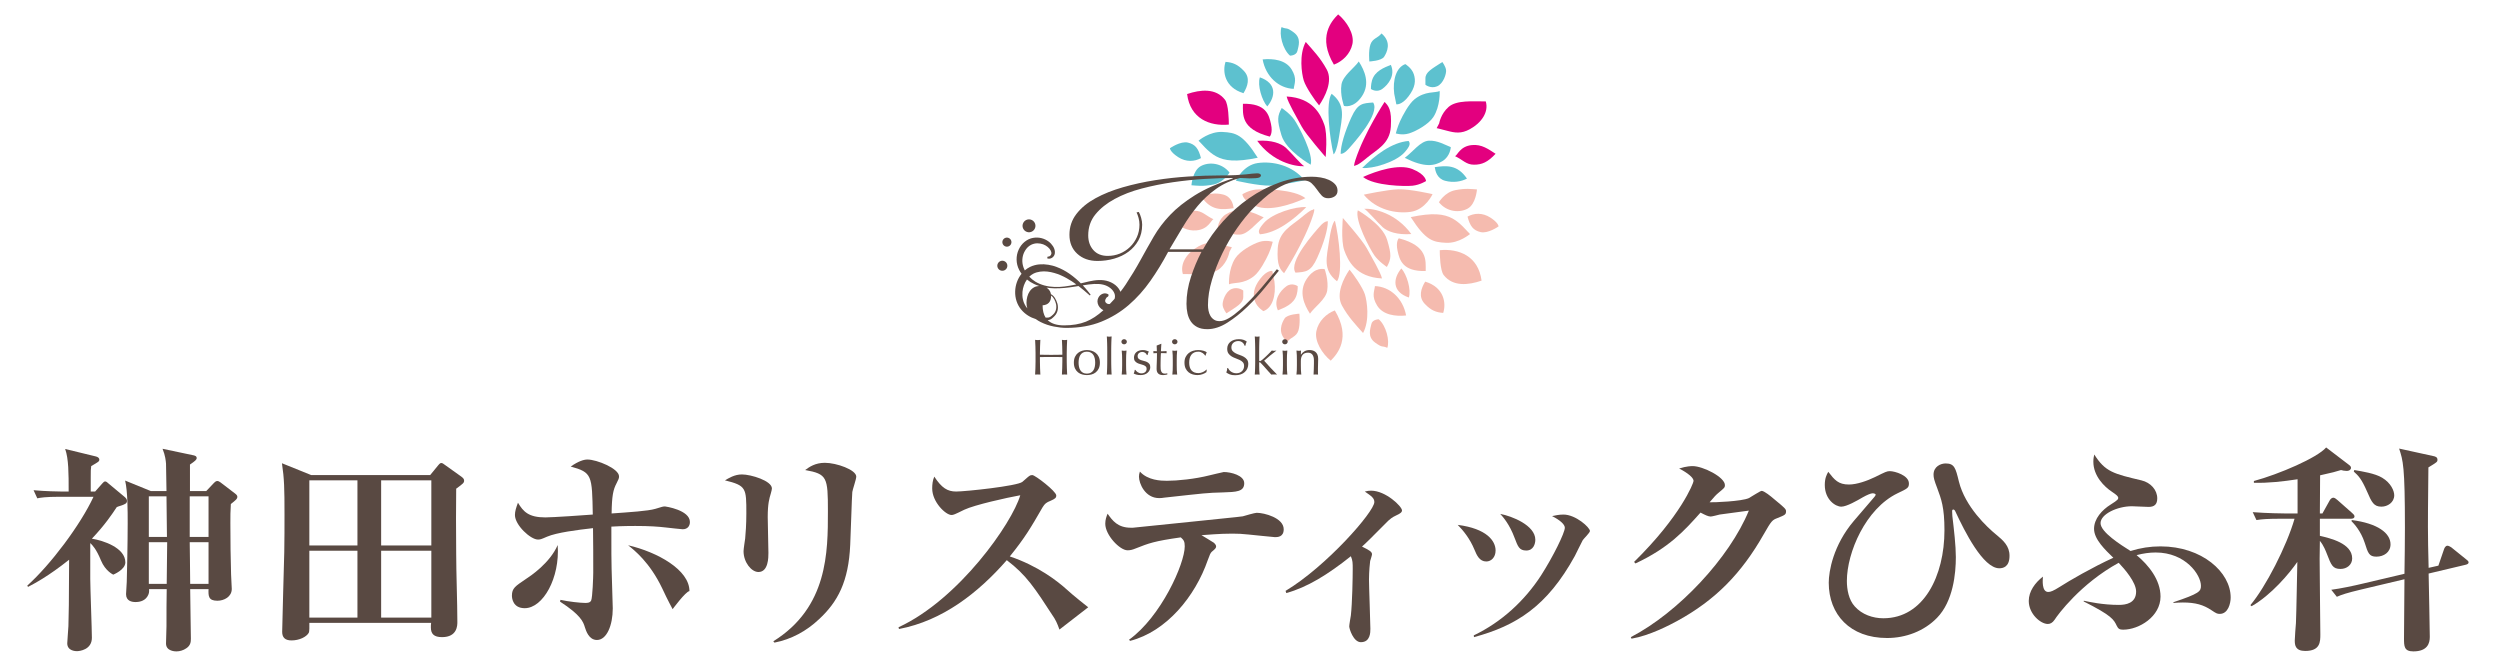 <?xml version="1.0" encoding="utf-8"?>
<!-- Generator: Adobe Illustrator 23.1.0, SVG Export Plug-In . SVG Version: 6.00 Build 0)  -->
<svg version="1.1" id="レイヤー_1" xmlns="http://www.w3.org/2000/svg" xmlns:xlink="http://www.w3.org/1999/xlink" x="0px"
	 y="0px" viewBox="0 0 300 80" style="enable-background:new 0 0 300 80;" xml:space="preserve">
<style type="text/css">
	.st0{fill:#594942;}
	.st1{fill:#5DC1CF;}
	.st2{fill:#E3007F;}
	.st3{fill:#F5BBAF;}
</style>
<g>
	<g>
		<path class="st0" d="M14.819,60.563c-0.139,0.078-0.669,0.21-0.808,0.29c-0.558,0.841-1.394,2.105-2.984,3.789
			c1.338,0.211,4.015,1.079,4.015,2.842c0,0.895-1.45,1.473-1.45,1.473s-0.948-0.421-1.478-1.71
			c-0.558-1.368-1.031-1.842-1.283-2.079v4.289c0,1.131,0.195,6.052,0.195,7.078c0,1.447-1.505,1.605-1.785,1.605
			c-0.112,0-1.171,0-1.171-0.947c0-0.342,0.139-1.763,0.139-2.053c0.056-1.736,0.056-2.341,0.084-7.973
			c-2.51,2-4.183,2.869-4.935,3.262l-0.083-0.158c2.788-2.499,6.385-7.289,7.946-10.657H7.068c-1.561,0-2.231,0.105-2.593,0.185
			l-0.446-0.974c1.338,0.131,3.123,0.158,3.346,0.158h0.864c0-2.184,0-3.921-0.418-5.105l3.681,0.895
			c0.223,0.052,0.418,0.184,0.418,0.369c0,0.237-0.112,0.289-0.976,0.789c-0.056,0.421-0.056,0.526-0.056,1.421v1.631h0.53
			l0.864-0.974c0.112-0.132,0.223-0.237,0.335-0.237c0.14,0,0.279,0.132,0.39,0.237l1.896,1.579
			c0.195,0.158,0.335,0.316,0.335,0.526C15.238,60.432,14.959,60.484,14.819,60.563z M27.701,60.484
			c-0.056,0.974-0.056,1.342-0.056,2.316c0,2.131,0.028,4.184,0.084,6.104c0,0.29,0.084,1.5,0.084,1.764
			c0,0.947-0.92,1.421-1.729,1.421c-1.087,0-1.087-0.579-1.059-1.394h-2.203c0,0.947,0.084,5.104,0.084,5.947
			c0,0.368-0.028,0.815-0.558,1.157c-0.335,0.237-0.781,0.369-1.171,0.369c-0.112,0-1.255,0-1.255-0.948
			c0-0.316,0.056-1.789,0.056-2.079c0-1.473,0-3.316,0.028-4.447h-2.119c0.028,0.342,0,0.579-0.223,0.921
			c-0.391,0.579-1.088,0.631-1.394,0.631c-0.418,0-1.143-0.105-1.143-0.947c0-0.237,0.084-1.263,0.084-1.474
			c0.028-0.789,0.112-4.736,0.112-7.052c0-1.473,0-3.816-0.307-5.104l3.095,1.263h1.868c-0.028-0.526-0.028-2.815-0.056-3.289
			c-0.028-0.342-0.084-0.974-0.418-1.79l3.737,0.789c0.223,0.053,0.362,0.132,0.362,0.316c0,0.211-0.195,0.368-0.808,0.789v3.184
			h1.951l0.948-1c0.112-0.105,0.223-0.211,0.39-0.211c0.112,0,0.251,0.08,0.363,0.158l1.756,1.342
			c0.168,0.132,0.279,0.237,0.279,0.395C28.482,59.879,28.259,60.036,27.701,60.484z M19.978,59.563h-2.119v4.868h2.175
			L19.978,59.563z M17.859,65.062v5h2.147c0-0.711,0.055-4.211,0.055-5H17.859z M25.025,59.563h-2.259v4.868h2.259V59.563z
			 M25.025,65.062h-2.259c0,0.421,0.056,3.763,0.056,5h2.203V65.062z"/>
		<path class="st0" d="M54.743,58.642c-0.028,2.263-0.028,4.684,0,7.763c0,2.289,0.14,5.947,0.14,8.236c0,0.394,0,1.815-1.84,1.815
			c-0.976,0-1.338-0.395-1.338-1.158c0-0.184,0-0.342,0.028-0.552H37.122c0,0.395,0.028,1.052-0.083,1.21
			c-0.279,0.474-1.115,0.895-2.063,0.895c-0.781,0-1.115-0.368-1.115-1.026c0-0.921,0.223-8.105,0.251-9.578
			c0.028-1.5,0.028-3.026,0.028-4.553c0-3.052-0.028-4.263-0.307-6.105l3.513,1.421h14.276l0.948-1.158
			c0.195-0.237,0.279-0.29,0.39-0.29c0.112,0,0.251,0.08,0.446,0.237l1.952,1.394c0.251,0.184,0.335,0.316,0.335,0.474
			C55.692,57.932,55.608,58.011,54.743,58.642z M42.893,57.643h-5.772v7.815h5.772V57.643z M42.893,66.089h-5.772v8.025h5.772
			V66.089z M51.76,57.643h-6.023v7.815h6.023V57.643z M51.76,66.089h-6.023v8.025h6.023V66.089z"/>
		<path class="st0" d="M62.965,72.983c-1.394,0-1.534-1.158-1.534-1.5c0-0.895,0.391-1.131,1.673-2
			c0.53-0.342,2.872-1.894,3.82-4.078C67.203,69.352,65.168,72.983,62.965,72.983z M81.925,63.51c-0.195,0-1.506-0.158-2.008-0.21
			c-0.92-0.106-1.952-0.185-3.681-0.185c-0.335,0-1.534,0-2.872,0.079c0,3.5,0,3.658,0.028,5.026c0.028,1.026,0.14,4.552,0.14,4.789
			c0,2.026-0.725,3.789-1.896,3.789c-0.976,0-1.311-1.106-1.45-1.526c-0.195-0.658-0.502-1.474-2.984-3.079l0.056-0.211
			c0.948,0.211,2.37,0.369,2.956,0.369c0.251,0,0.585,0,0.725-0.29c0.167-0.369,0.251-2.869,0.251-3.342
			c0-1.053,0-4.447-0.028-5.342c-1.868,0.211-4.35,0.526-5.521,1.027c-0.725,0.316-0.808,0.342-1.088,0.342
			c-0.892,0-2.76-1.736-2.76-2.947c0-0.447,0.14-0.869,0.363-1.474c0.641,1.079,1.282,1.764,3.29,1.764
			c0.837,0,4.768-0.263,5.688-0.342c-0.083-4.736-0.083-5.052-2.649-5.762c0.948-0.658,1.589-0.842,2.008-0.842
			c1.115,0,3.792,1.079,3.792,2.026c0,0.237-0.056,0.342-0.306,0.842c-0.391,0.737-0.558,1.474-0.586,3.605
			c2.203-0.158,4.35-0.29,5.242-0.553c0.837-0.263,0.948-0.29,1.171-0.29c0.028,0,2.984,0.421,2.984,1.868
			C82.79,63.116,82.511,63.51,81.925,63.51z M80.715,73.099c0,0-0.602-1.09-1.243-2.484c-1.506-3.157-3.374-4.605-4.099-5.184
			c3.514,0.816,7.361,2.947,7.361,5.5C82.274,70.984,80.715,73.099,80.715,73.099z"/>
		<path class="st0" d="M92.49,59.247c-0.168,0.553-0.363,1.184-0.363,2.79c0,0.684,0.083,3.684,0.083,4.315
			c0,0.526,0,2.289-1.199,2.289c-0.836,0-1.785-1.158-1.785-2.5c0-0.263,0.167-1.316,0.195-1.526c0.056-0.579,0.14-1.71,0.14-2.999
			c0-3.052,0-3.342-2.565-3.973c0.446-0.263,1.143-0.711,2.036-0.711c1.087,0,3.597,0.763,3.597,1.684
			C92.629,58.748,92.573,58.931,92.49,59.247z M102.277,59.037c-0.056,0.5-0.195,5.342-0.251,6.341
			c-0.195,4.395-1.478,6.842-3.764,8.947c-1.478,1.394-3.29,2.394-5.325,2.789l-0.14-0.158c6.552-4.079,6.552-10.71,6.552-15.63
			c0-4.053-0.083-4.447-2.732-4.921c0.502-0.369,1.199-0.868,2.37-0.868c1.394,0,3.764,0.842,3.764,1.658
			C102.751,57.511,102.305,58.774,102.277,59.037z"/>
		<path class="st0" d="M127.133,75.548c0,0-0.295-0.88-0.602-1.354c-2.426-3.737-3.346-5.158-5.716-6.974
			c-3.43,3.921-7.696,7.263-12.938,8.262l-0.056-0.21c7.25-3.342,13.635-12.499,14.611-15.841c-1.617,0.289-5.493,1.158-6.72,1.737
			c-1.171,0.579-1.311,0.631-1.534,0.631c-0.697,0-2.314-1.552-2.314-3.184c0-0.5,0.056-0.973,0.251-1.421
			c0.892,1.368,1.589,1.789,2.621,1.789c1.115,0,7.333-0.658,7.947-1.158c0.14-0.106,0.697-0.631,0.836-0.711
			c0.112-0.078,0.195-0.105,0.362-0.105c0.335,0,2.872,1.947,2.872,2.447c0,0.29-0.139,0.395-0.669,0.632
			c-0.53,0.21-0.697,0.342-0.976,0.789c-1.394,2.421-2.119,3.658-3.931,5.894c3.374,1.132,5.688,2.947,6.748,3.895
			c0.753,0.71,2.659,2.208,2.659,2.208L127.133,75.548z"/>
		<path class="st0" d="M152.989,64.457c-0.196,0-2.844-0.29-3.179-0.316c-0.697-0.078-1.282-0.105-1.924-0.105
			c-0.53,0-1.338,0-3.708,0.185c0.251,0.158,1.282,0.763,1.505,0.921c0.084,0.078,0.251,0.263,0.251,0.421
			c0,0.185-0.083,0.289-0.53,0.658c-0.14,0.131-0.251,0.368-0.474,0.999c-1.506,4.342-4.935,8.552-9.313,9.684l-0.139-0.131
			c3.848-2.763,6.692-9.131,6.692-11.21c0-0.632-0.14-0.763-0.474-1.079c-3.179,0.447-3.848,0.71-5.382,1.316
			c-0.39,0.158-0.641,0.237-1.004,0.237c-0.948,0-2.677-1.842-2.677-3.184c0-0.5,0.14-0.869,0.279-1.211
			c0.586,0.841,1.227,1.684,2.788,1.684h0.251c0.111,0,6.441-0.658,6.692-0.685c2.147-0.236,6.301-0.631,6.496-0.684
			c0.279-0.079,1.422-0.421,1.673-0.421c0.892,0,3.234,0.605,3.234,1.974C154.048,64.457,153.295,64.457,152.989,64.457z
			 M146.743,59.089c-1.952,0.053-2.036,0.08-7.055,0.631c-0.14,0.027-0.363,0.053-0.586,0.053c-1.701,0-2.426-1.763-2.426-2.578
			c0-0.211,0.028-0.342,0.112-0.605c0.948,1.053,2.51,1.105,3.234,1.105c1.255,0,3.374-0.21,5.13-0.657
			c0.112-0.027,1.645-0.395,1.701-0.395c0.836,0,2.454,0.395,2.454,1.342C149.308,59.011,148.36,59.037,146.743,59.089z"/>
		<path class="st0" d="M167.485,61.879c-0.419,0.184-0.753,0.474-0.892,0.605c-2.203,2.211-2.454,2.474-3.151,3.105
			c0.837,0.421,1.199,0.605,1.199,0.921c0,0.132-0.195,0.71-0.223,0.816c-0.028,0.106-0.139,1.342-0.139,2.21
			c0,0.921,0.167,5.078,0.167,5.92c0,0.421,0,1.605-1.143,1.605c-0.892,0-1.394-1.605-1.394-1.895c0-0.21,0.167-1.131,0.195-1.316
			c0.168-1.447,0.223-4.632,0.223-5.552c0-0.736,0-1.026-0.223-1.552c-2.732,2.184-5.242,3.737-7.752,4.421l-0.083-0.263
			c4.88-2.921,10.652-9.499,10.652-10.656c0-0.474-0.335-0.711-1.143-1.263c0.307-0.079,0.502-0.105,0.753-0.105
			c1.757,0,3.709,1.894,3.709,2.368C168.238,61.458,168.071,61.616,167.485,61.879z"/>
		<path class="st0" d="M178.356,67.378c-0.808,0-1.143-0.736-1.422-1.421c-0.558-1.342-1.338-2.289-2.008-2.973
			c3.485,0.447,4.545,1.921,4.545,3.079C179.471,66.878,178.942,67.378,178.356,67.378z M189.927,64.826
			c-0.167,0.29-0.808,1.631-0.948,1.895c-3.346,6.079-7.055,8.368-12.101,9.736l-0.028-0.211c3.346-1.604,6.106-4.157,8.086-7.21
			c1.45-2.263,2.844-5.104,2.844-5.71c0-0.395-0.586-0.921-1.533-1.394c0.362-0.08,0.836-0.185,1.366-0.185
			c1.478,0,3.179,1.553,3.179,1.974C190.792,63.931,190.039,64.642,189.927,64.826z M183.152,66.063c-0.836,0-1.004-0.474-1.394-1.5
			c-0.614-1.658-1.394-2.526-1.729-2.895c1.394,0.263,4.211,1.368,4.211,3.105C184.24,65.247,184.017,66.063,183.152,66.063z"/>
		<path class="st0" d="M213.29,62.168c-0.613,0.237-0.697,0.29-1.645,1.948c-2.677,4.71-5.8,7.894-10.372,10.394
			c-0.92,0.5-3.318,1.763-5.492,2.131l-0.084-0.185c5.688-2.947,11.85-9.525,14.164-15.183c-0.669,0.079-3.401,0.447-3.513,0.474
			c-0.083,0.027-0.92,0.237-1.06,0.237c-0.307,0-0.669-0.184-1.227-0.474c-1.924,2.158-3.764,4.21-7.807,6.105l-0.167-0.184
			c5.604-5.5,7.138-9.473,7.138-9.71c0-0.579-1.366-1.316-1.729-1.499c0.892-0.29,1.506-0.29,1.618-0.29
			c1.227,0,3.876,1.316,3.876,2.289c0,0.29-0.083,0.342-0.809,0.948c-0.279,0.236-0.474,0.447-1.031,1.105
			c0.502,0.026,3.848-0.106,4.712-0.5c0.251-0.131,1.366-0.868,1.534-0.868c0.307,0,1.115,0.657,1.477,0.973
			c1.31,1.079,1.45,1.211,1.45,1.474C214.322,61.747,214.21,61.8,213.29,62.168z"/>
		<path class="st0" d="M239.915,68.194c-1.951,0-4.182-4.473-5.269-6.815c-0.056-0.132-0.14-0.237-0.251-0.237
			s-0.14,0.105-0.14,0.211c0,0.184,0,0.237,0.028,0.579c0.195,1.631,0.418,3.552,0.418,4.92c0,1.947-0.307,5.289-2.259,7.289
			c-1.561,1.605-3.764,2.42-5.995,2.42c-4.461,0-6.998-2.841-6.998-6.631c0-1.368,0.53-4.5,3.011-7.42
			c0.363-0.421,2.063-2.42,2.481-2.895c0.056-0.079,0.14-0.184,0.14-0.263c0-0.08-0.195-0.158-0.363-0.158
			c-0.223,0-0.697,0.21-1.171,0.474c-0.669,0.395-1.952,1.131-2.593,1.131c-0.697,0-1.98-0.841-1.98-2.605
			c0-0.815,0.223-1.237,0.418-1.578c0.753,0.973,1.199,1.526,2.482,1.526c0.948,0,2.203-0.447,3.123-0.895
			c1.282-0.631,1.422-0.71,1.785-0.71c0.586,0,2.287,0.5,2.287,1.473c0,0.526-0.14,0.605-1.366,1.184
			c-3.82,1.842-6.079,7.104-6.079,10.525c0,1.026,0.223,2.263,0.948,3.052c0.864,0.974,2.174,1.421,3.429,1.421
			c4.852,0,7.333-5.105,7.333-10.552c0-2.789-0.39-3.763-0.864-5.052c-0.363-0.947-0.446-1.263-0.446-1.632
			c0-0.973,0.864-1.342,1.45-1.342c1.059,0,1.199,0.552,1.589,2.158c0.753,3.052,3.429,5.526,4.461,6.368
			c0.864,0.711,1.617,1.368,1.617,2.553C241.142,68.063,240.333,68.194,239.915,68.194z"/>
		<path class="st0" d="M266.372,73.667c-0.307,0-0.418-0.053-1.004-0.447c-0.948-0.632-1.896-0.921-3.429-0.921
			c-0.418,0-0.697,0.026-1.115,0.053l-0.028-0.08c3.151-1.052,3.318-1.315,3.318-1.973c0-1.316-1.84-4-5.437-4
			c-0.725,0-1.478,0.106-2.286,0.316c1.422,1.184,2.872,2.947,2.872,4.974c0,2.394-2.565,3.973-4.489,3.973
			c-0.418,0-0.586-0.106-0.753-0.447c-0.363-0.763-0.586-1.237-3.988-2.947l0.028-0.079c0.614,0.132,2.259,0.5,4.21,0.5
			c0.809,0,2.064-0.184,2.064-1.605c0-1.105-1.366-2.685-2.091-3.448c-4.573,2.501-7.334,6.263-7.696,6.842
			c-0.251,0.368-0.53,0.5-0.809,0.5c-0.864,0-2.286-1.21-2.286-2.763c0-1.157,0.753-2.184,1.7-2.921
			c-0.028,0.395-0.167,1.842,0.641,1.842c0.279,0,0.614-0.132,1.366-0.605c1.143-0.736,3.904-2.342,6.441-3.499
			c-0.976-0.948-2.314-2.21-2.314-3.473c0-1.211,0.948-2.263,2.008-2.921c0.892-0.552,0.892-0.658,0.892-0.789
			c0-0.185-0.167-0.342-0.753-0.736c-0.92-0.605-2.231-1.895-2.231-3.605c0-0.395,0.056-0.631,0.112-0.868
			c1.31,2.079,2.314,2.315,5.66,3.105c1.115,0.263,1.896,1.157,1.896,2.158c0,0.71-0.335,1.026-1.032,1.026
			c-0.334,0-1.728-0.079-2.008-0.079c-1.756,0-3.764,0.947-3.764,2.026c0,1.079,2.426,2.605,3.597,3.342
			c1.199-0.368,2.342-0.552,3.597-0.552c4.991,0,8.42,3.105,8.42,6.131C267.683,72.404,267.376,73.667,266.372,73.667z"/>
		<path class="st0" d="M282.122,62.247h-3.737v2.052c1.227,0.29,3.876,0.895,3.876,2.711c0,0.763-0.642,1.263-1.394,1.263
			c-0.948,0-1.115-0.447-1.645-1.816c-0.112-0.289-0.391-1.026-0.837-1.552c0,0.342-0.028,1.816-0.028,2.131
			c0,1.342,0.084,8.552,0.084,9.078c0,0.895,0,2-1.813,2c-1.199,0-1.255-0.71-1.255-1.263c0-0.316,0.112-1.789,0.14-2.079
			c0.056-1.158,0.14-6.289,0.167-7.341c-0.948,1.368-3.123,3.973-5.492,5.314l-0.14-0.131c1.84-2.184,4.35-7.079,5.298-10.367
			h-1.561c-1.701,0-2.315,0.052-3.012,0.158l-0.446-0.948c1.674,0.132,3.653,0.158,3.96,0.158h1.422v-4.105
			c-1.728,0.263-3.541,0.473-5.242,0.421v-0.211c3.011-0.815,7.612-2.789,8.672-4.026l2.76,2.105
			c0.139,0.104,0.223,0.21,0.223,0.342c0,0.158-0.14,0.368-0.53,0.368c-0.251,0-0.474-0.052-0.669-0.105
			c-0.586,0.185-1.06,0.316-2.51,0.632l-0.028,4.579h0.307l0.864-1.553c0.083-0.158,0.251-0.342,0.446-0.342
			c0.139,0,0.362,0.158,0.502,0.29l1.757,1.552c0.111,0.106,0.279,0.237,0.279,0.395C282.54,62.195,282.317,62.247,282.122,62.247z
			 M295.869,67.773l-4.434,1.053c0.028,1.263,0.14,6.92,0.14,7.604c0,0.736-0.251,1.737-1.98,1.737
			c-1.115,0-1.115-0.631-1.115-1.606c0-0.999,0.055-5.604,0.055-7.052l-5.214,1.237c-1.756,0.421-2.287,0.605-2.9,0.869
			l-0.669-0.842c1.171-0.158,2.677-0.474,3.876-0.763l4.907-1.158c0.028-1.842,0.056-3.658,0.056-5.5
			c0-7.447-0.223-8.079-0.697-9.525l4.071,0.894c0.279,0.053,0.53,0.132,0.53,0.447c0,0.263-0.056,0.29-1.087,0.921
			c-0.056,4.289-0.056,6.868-0.056,7.105c0,1.552,0.028,2.657,0.083,4.947l1.171-0.263l0.669-1.947
			c0.055-0.184,0.195-0.447,0.418-0.447c0.112,0,0.335,0.105,0.446,0.184l1.729,1.394c0.223,0.185,0.362,0.264,0.362,0.421
			C296.231,67.615,296.119,67.72,295.869,67.773z M285.162,66.799c-0.865,0-1.004-0.421-1.394-1.657
			c-0.474-1.448-1.282-2.289-1.589-2.605l0.028-0.132c3.095,0.395,4.656,1.552,4.656,2.921
			C286.862,66.273,286.054,66.799,285.162,66.799z M285.775,60.799c-0.92,0-1.171-0.526-1.728-1.815
			c-0.669-1.526-1.032-1.895-1.59-2.394l0.055-0.185c0.92,0.158,2.482,0.395,3.346,0.922c1.06,0.631,1.45,1.578,1.45,2.105
			C287.308,60.3,286.5,60.799,285.775,60.799z"/>
	</g>
</g>
<g>
	<g>
		<g>
			<g>
				<g>
					<path class="st1" d="M156.557,21.638c0,0-2.75,0.592-4.147,0.635c-1.396,0.042-4.105-0.593-4.105-0.593
						s0.846-1.862,2.624-2.116C152.707,19.31,155.076,19.818,156.557,21.638z"/>
					<path class="st1" d="M147.544,20.707c0,0-0.677,1.185-1.947,1.439c-1.27,0.254-1.989,0.127-2.624,0.085
						c0,0,0.127-1.735,1.1-2.285C145.047,19.395,146.613,19.522,147.544,20.707z"/>
					<path class="st1" d="M150.929,18.929c-2.624,0.55-3.978,0.381-4.993-0.169s-1.773-1.581-2.111-1.877
						c0,0,1.315-1.132,2.88-1.048C148.271,15.92,149.127,16.098,150.929,18.929z"/>
					<path class="st1" d="M144.116,18.972c-0.762,0.423-1.777,0.508-2.751-0.127c-0.973-0.635-0.973-1.058-0.973-1.058
						s1.269-0.889,2.158-0.677C143.439,17.321,143.82,17.829,144.116,18.972z"/>
					<path class="st2" d="M147.46,14.952c-2.285,0.212-4.629-0.704-5.009-3.666c1.608-0.55,3.461-0.728,4.55,0.688
						C147.423,12.523,147.46,14.401,147.46,14.952z"/>
					<path class="st2" d="M156.515,19.945c-1.143,0.063-3.808-0.508-5.649-3.047c1.714-0.127,2.856,0.317,3.428,0.825
						C154.865,18.231,156.198,19.818,156.515,19.945z"/>
					<path class="st2" d="M149.152,12.455c0,1.269-0.286,3.02,3.216,3.937c0,0,0.402-0.383,0.148-1.525
						C152.281,13.808,151.945,12.392,149.152,12.455z"/>
					<path class="st1" d="M147.065,7.423c-0.381,1.143-0.135,3.064,2.15,3.762c0.508-0.825,0.837-1.824,0.076-2.649
						S147.89,7.487,147.065,7.423z"/>
					<path class="st1" d="M151.183,9.281c-0.317,0.952,0.254,2.793,0.889,3.491C153.087,11.566,153.214,9.98,151.183,9.281z"/>
					<path class="st1" d="M155.249,10.664c-1.777-0.063-3.351-1.441-3.732-3.535c1.269-0.127,2.777,0.058,3.475,1.2
						C155.69,9.472,155.312,10.029,155.249,10.664z"/>
					<path class="st1" d="M153.786,3.251c-0.317,0.825,0.127,2.666,1.016,3.428c0,0,0.762,0,0.889-0.571
						c0.127-0.571,0.508-1.523-0.444-2.222S154.484,3.569,153.786,3.251z"/>
					<path class="st2" d="M160.577,1.728c-0.825,0.825-2.476,2.729-0.508,6.03c1.016-0.381,1.968-1.269,2.222-2.476
						C162.545,4.076,161.593,2.553,160.577,1.728z"/>
					<path class="st2" d="M156.689,5.034c-0.825,1.523-0.491,3.803-0.237,4.628c0.254,0.825,1.396,2.476,1.841,2.983
						c0.698-1.016,1.679-2.909,0.917-4.306C158.448,6.943,157.578,6.049,156.689,5.034z"/>
					<path class="st1" d="M165.782,4.013c-0.444,0.571-1.079,0.571-1.333,1.333c-0.254,0.762-0.127,2.031-0.127,2.031
						s1.46-0.063,1.777-0.571S167.052,5.092,165.782,4.013z"/>
					<path class="st1" d="M163.053,7.377c-0.508,0.762-1.908,1.697-2.076,2.763c-0.196,1.244,0.299,2.569,0.299,2.569
						s1.141,0.362,2.156-1.161C164.447,10.024,163.751,8.456,163.053,7.377z"/>
					<path class="st1" d="M166.901,7.783c-0.762,0.317-1.931,0.72-2.262,1.879c-0.144,0.503-0.127,1.016-0.127,1.016
						s0.676,0.494,1.374-0.014C166.585,10.156,167.473,9.053,166.901,7.783z"/>
					<path class="st1" d="M168.639,7.694c-1.083,0.384-1.541,1.889-1.333,3.555l0.254,1.269c0,0,0.635,0.127,1.46-0.952
						s0.889-1.904,0.635-2.666C169.4,8.139,168.639,7.694,168.639,7.694z"/>
					<path class="st1" d="M173.082,7.441c-1.269,0.825-2.031,1.206-2.031,1.968c0,0.762,0,0.762,0,0.762s0.635,0.508,1.396,0.19
						c0.762-0.317,1.143-1.523,1.079-1.968C173.463,7.948,173.082,7.441,173.082,7.441z"/>
					<path class="st1" d="M172.761,10.926c-0.571,0.254-1.735-0.033-3.011,0.982c-0.69,0.549-1.428,1.944-1.745,2.642
						c-0.317,0.698-0.508,1.46-0.508,1.46s0.762,0.254,1.587,0c0.825-0.254,2.347-1.087,2.92-1.968
						C172.859,12.726,172.761,10.926,172.761,10.926z"/>
					<path class="st2" d="M178.293,12.17c-1.587,0-3.5-0.171-4.452,0.655s-1.14,1.979-1.14,1.979l-0.301,0.574
						c0,0,0.301,0.061,1.253,0.315c0.952,0.254,1.693,0.375,2.729-0.19C177.779,14.74,178.673,13.439,178.293,12.17z"/>
					<path class="st1" d="M168.571,18.945c1.016-0.762,1.865-1.999,2.88-2.062c1.016-0.063,2.012,0.523,2.646,0.777
						c0,0-0.058,1.107-1.01,1.678C172.136,19.909,170.983,20.151,168.571,18.945z"/>
					<path class="st2" d="M179.471,18.454c-0.889-0.571-1.652-1.149-2.815-1.048c-1.46,0.127-1.768,1.244-2.051,1.332
						c0.952,0.444,1.327,1.025,2.28,1.025S178.519,19.47,179.471,18.454z"/>
					<path class="st1" d="M172.171,20.058c1.375-0.196,2.717-0.327,3.863,1.375c-0.687,0.36-1.637,0.524-2.619,0.262
						C172.433,21.433,172.237,20.517,172.171,20.058z"/>
					<path class="st1" d="M157.278,19.764c0,0-2.946-1.669-3.503-3.535c-0.557-1.866-0.491-2.292,0.033-3.273
						c0,0,0.982,0.655,1.506,1.408C155.838,15.116,157.671,18.552,157.278,19.764z"/>
					<path class="st2" d="M154.398,11.58c0.164,0.753,1.277,2.619,1.8,3.601c0.524,0.982,2.88,3.666,2.88,3.666
						s0.262-2.717-0.164-3.895C158.489,13.773,157.573,11.744,154.398,11.58z"/>
					<path class="st1" d="M159.798,11.253c-0.753,1.015-0.229,5.401,0.229,7.267c0,0,0.36-0.131,0.688-2.291
						S161.533,12.628,159.798,11.253z"/>
					<path class="st1" d="M164.774,12.301c-1.244,0.098-1.833,0.066-2.619,1.8c-0.786,1.735-1.276,3.372-1.276,4.353
						c0,0,0.327,0.098,0.916-0.557C162.384,17.243,165.69,13.61,164.774,12.301z"/>
					<path class="st2" d="M166.149,12.235c0,0-2.455,3.731-3.503,6.972c-0.342,1.057,0.033,0.622,0.033,0.622
						s0.131,0.131,1.342-0.884c1.211-1.015,2.749-1.669,2.88-3.732C167.032,13.152,166.607,12.693,166.149,12.235z"/>
					<path class="st1" d="M169.029,16.916c-2.029,0.164-4.026,1.735-5.564,3.24c1.244,0.131,4.059-0.72,5.074-1.866
						C169.23,17.509,169.258,17.21,169.029,16.916z"/>
					<path class="st2" d="M163.563,21.237c1.669-0.753,4.288-1.604,5.925-0.949s1.636,1.44,1.636,1.44s-0.72,0.458-1.604,0.556
						C168.636,22.382,164.905,22.317,163.563,21.237z"/>
				</g>
			</g>
			<g>
				<path class="st3" d="M163.654,23.361c0,0,2.749-0.6,4.145-0.646c1.396-0.046,4.107,0.582,4.107,0.582s-0.842,1.864-2.618,2.123
					C167.511,25.679,165.14,25.177,163.654,23.361z"/>
				<path class="st3" d="M172.67,24.268c0,0,0.674-1.187,1.943-1.444c1.268-0.257,1.988-0.132,2.623-0.092
					c0,0-0.122,1.735-1.094,2.288C175.17,25.573,173.604,25.45,172.67,24.268z"/>
				<path class="st3" d="M169.289,26.054c2.622-0.557,3.977-0.391,4.994,0.156c1.017,0.547,1.777,1.576,2.116,1.871
					c0,0-1.312,1.136-2.878,1.055C171.955,29.057,171.099,28.882,169.289,26.054z"/>
				<path class="st3" d="M176.102,25.994c0.761-0.425,1.776-0.512,2.751,0.12c0.975,0.632,0.976,1.055,0.976,1.055
					s-1.267,0.892-2.156,0.683C176.784,27.643,176.401,27.136,176.102,25.994z"/>
				<path class="st3" d="M172.77,30.023c2.284-0.218,4.63,0.691,5.019,3.653c-1.606,0.554-3.459,0.737-4.551-0.675
					C172.813,32.451,172.771,30.573,172.77,30.023z"/>
				<path class="st3" d="M163.701,25.054c1.142-0.066,3.81,0.498,5.657,3.032c-1.714,0.131-2.857-0.31-3.43-0.816
					C165.356,26.763,164.018,25.18,163.701,25.054z"/>
				<path class="st3" d="M171.084,32.524c-0.003-1.269,0.278-3.021-3.227-3.929c0,0-0.401,0.384-0.144,1.525
					C167.951,31.179,168.291,32.595,171.084,32.524z"/>
				<path class="st3" d="M173.184,37.55c0.378-1.144,0.127-3.064-2.16-3.756c-0.506,0.827-0.832,1.826-0.068,2.65
					C171.719,37.266,172.359,37.489,173.184,37.55z"/>
				<path class="st3" d="M169.061,35.703c0.315-0.953-0.261-2.792-0.898-3.489C167.151,33.423,167.028,35.011,169.061,35.703z"/>
				<path class="st3" d="M164.992,34.332c1.777,0.059,3.354,1.432,3.741,3.525c-1.269,0.13-2.777-0.051-3.478-1.191
					C164.554,35.525,164.93,34.967,164.992,34.332z"/>
				<path class="st3" d="M166.475,41.74c0.315-0.826-0.134-2.665-1.025-3.425c0,0-0.762,0.002-0.887,0.574
					c-0.125,0.572-0.504,1.525,0.45,2.22C165.967,41.805,165.776,41.425,166.475,41.74z"/>
				<path class="st3" d="M159.687,43.282c0.823-0.828,2.468-2.736,0.492-6.032c-1.015,0.384-1.964,1.275-2.215,2.481
					C157.713,40.938,158.669,42.459,159.687,43.282z"/>
				<path class="st3" d="M163.567,39.965c0.821-1.525,0.481-3.805,0.225-4.629c-0.256-0.825-1.403-2.472-1.849-2.978
					c-0.696,1.017-1.671,2.913-0.906,4.308C161.803,38.061,162.675,38.952,163.567,39.965z"/>
				<path class="st3" d="M154.476,41.011c0.443-0.573,1.078-0.574,1.329-1.337c0.252-0.762,0.121-2.031,0.121-2.031
					s-1.46,0.067-1.776,0.576C153.835,38.727,153.204,39.935,154.476,41.011z"/>
				<path class="st3" d="M157.196,37.639c0.506-0.763,1.903-1.702,2.069-2.769c0.193-1.244-0.305-2.568-0.305-2.568
					s-1.142-0.359-2.153,1.167C155.795,34.996,156.495,36.562,157.196,37.639z"/>
				<path class="st3" d="M153.347,37.243c0.761-0.319,1.929-0.725,2.257-1.884c0.142-0.504,0.124-1.016,0.124-1.016
					s-0.677-0.492-1.374,0.018C153.657,34.87,152.772,35.975,153.347,37.243z"/>
				<path class="st3" d="M151.61,37.337c1.082-0.386,1.536-1.893,1.323-3.558l-0.257-1.269c0,0-0.635-0.125-1.457,0.956
					c-0.822,1.082-0.883,1.907-0.628,2.668C150.847,36.894,151.61,37.337,151.61,37.337z"/>
				<path class="st3" d="M147.167,37.602c1.268-0.829,2.028-1.211,2.026-1.973c-0.002-0.762-0.002-0.762-0.002-0.762
					s-0.636-0.506-1.397-0.186c-0.761,0.319-1.139,1.526-1.074,1.97C146.785,37.096,147.167,37.602,147.167,37.602z"/>
				<path class="st3" d="M147.479,34.116c0.571-0.256,1.735,0.028,3.009-0.99c0.689-0.551,1.423-1.948,1.738-2.647
					c0.316-0.699,0.504-1.461,0.504-1.461s-0.762-0.252-1.587,0.004c-0.824,0.256-2.344,1.093-2.914,1.975
					C147.376,32.316,147.479,34.116,147.479,34.116z"/>
				<path class="st3" d="M141.944,32.887c1.587-0.004,3.5,0.161,4.45-0.666c0.95-0.828,1.134-1.983,1.134-1.983l0.299-0.574
					c0,0-0.301-0.06-1.253-0.312c-0.953-0.251-1.694-0.37-2.729,0.198C142.451,30.315,141.56,31.619,141.944,32.887z"/>
				<path class="st3" d="M151.648,26.086c-1.014,0.764-1.86,2.004-2.875,2.07c-1.015,0.066-2.013-0.518-2.648-0.77
					c0,0,0.055-1.107,1.005-1.681C148.08,25.131,149.233,24.886,151.648,26.086z"/>
				<path class="st3" d="M140.749,26.606c0.89,0.569,1.655,1.144,2.818,1.04c1.46-0.131,1.764-1.249,2.047-1.338
					c-0.953-0.442-1.33-1.021-2.282-1.019C142.379,25.292,141.698,25.588,140.749,26.606z"/>
				<path class="st3" d="M148.044,24.982c-1.374,0.2-2.716,0.335-3.866-1.364c0.686-0.362,1.636-0.528,2.618-0.269
					C147.779,23.608,147.977,24.524,148.044,24.982z"/>
				<path class="st3" d="M162.938,25.237c0,0,2.95,1.661,3.512,3.526c0.562,1.864,0.497,2.29-0.024,3.273
					c0,0-0.984-0.652-1.51-1.403C164.391,29.882,162.549,26.45,162.938,25.237z"/>
				<path class="st3" d="M165.841,33.413c-0.166-0.753-1.284-2.615-1.81-3.596c-0.526-0.981-2.89-3.658-2.89-3.658
					s-0.255,2.717,0.174,3.895C161.743,31.231,162.665,33.258,165.841,33.413z"/>
				<path class="st3" d="M160.441,33.755c0.75-1.017,0.215-5.402-0.248-7.266c0,0-0.36,0.132-0.681,2.293
					C159.189,30.943,158.702,32.385,160.441,33.755z"/>
				<path class="st3" d="M155.463,32.72c1.243-0.102,1.833-0.07,2.614-1.807c0.781-1.737,1.268-3.375,1.265-4.357
					c0,0-0.328-0.097-0.915,0.559C157.839,27.771,154.543,31.413,155.463,32.72z"/>
				<path class="st3" d="M154.088,32.789c0,0,2.445-3.738,3.484-6.981c0.339-1.058-0.034-0.622-0.034-0.622s-0.131-0.131-1.34,0.887
					c-1.209,1.018-2.745,1.677-2.87,3.739C153.202,31.875,153.628,32.333,154.088,32.789z"/>
				<path class="st3" d="M151.195,28.116c2.029-0.169,4.021-1.745,5.556-3.255c-1.244-0.128-4.057,0.731-5.069,1.879
					C150.992,27.524,150.965,27.822,151.195,28.116z"/>
				<path class="st3" d="M156.65,23.781c-1.667,0.757-4.284,1.616-5.922,0.965c-1.638-0.651-1.64-1.436-1.64-1.436
					s0.719-0.46,1.602-0.561C151.573,22.649,155.305,22.704,156.65,23.781z"/>
			</g>
		</g>
	</g>
	<g>
		<g>
			<path class="st0" d="M127.465,41.566c-0.011-0.257-0.023-0.519-0.035-0.786c0.056,0.008,0.109,0.015,0.161,0.021
				c0.051,0.006,0.103,0.009,0.154,0.009c0.051,0,0.103-0.003,0.154-0.009c0.051-0.006,0.105-0.013,0.161-0.021
				c-0.013,0.267-0.025,0.529-0.035,0.786c-0.011,0.257-0.016,0.519-0.016,0.786v1.044c0,0.267,0.005,0.53,0.016,0.789
				c0.011,0.259,0.022,0.514,0.035,0.765c-0.099-0.008-0.204-0.012-0.315-0.012c-0.112,0-0.217,0.004-0.315,0.012
				c0.013-0.251,0.025-0.506,0.035-0.765c0.011-0.259,0.016-0.522,0.016-0.789V42.85c-0.232-0.004-0.456-0.007-0.672-0.009
				c-0.217-0.002-0.44-0.003-0.672-0.003s-0.456,0.001-0.672,0.003c-0.217,0.002-0.44,0.005-0.672,0.009v0.546
				c0,0.267,0.005,0.53,0.016,0.789c0.011,0.259,0.022,0.514,0.035,0.765c-0.099-0.008-0.204-0.012-0.315-0.012
				c-0.112,0-0.217,0.004-0.315,0.012c0.013-0.251,0.025-0.506,0.036-0.765c0.011-0.259,0.016-0.522,0.016-0.789v-1.044
				c0-0.267-0.005-0.529-0.016-0.786c-0.011-0.257-0.023-0.519-0.036-0.786c0.056,0.008,0.109,0.015,0.161,0.021
				c0.051,0.006,0.103,0.009,0.154,0.009c0.051,0,0.103-0.003,0.154-0.009c0.051-0.006,0.105-0.013,0.161-0.021
				c-0.013,0.267-0.025,0.529-0.035,0.786c-0.011,0.257-0.016,0.519-0.016,0.786v0.212c0.232,0.004,0.455,0.008,0.672,0.012
				c0.216,0.004,0.44,0.006,0.672,0.006s0.455-0.002,0.672-0.006c0.216-0.004,0.44-0.008,0.672-0.012v-0.212
				C127.481,42.085,127.475,41.823,127.465,41.566z"/>
			<path class="st0" d="M129.002,42.816c0.092-0.192,0.213-0.348,0.363-0.467c0.15-0.119,0.318-0.206,0.505-0.261
				c0.186-0.055,0.372-0.082,0.556-0.082c0.189,0,0.375,0.027,0.56,0.082c0.184,0.055,0.351,0.142,0.501,0.261
				c0.15,0.119,0.271,0.275,0.363,0.467c0.092,0.192,0.138,0.426,0.138,0.701c0,0.275-0.046,0.509-0.138,0.701
				c-0.092,0.192-0.213,0.348-0.363,0.467c-0.15,0.119-0.317,0.203-0.501,0.252c-0.184,0.049-0.371,0.073-0.56,0.073
				c-0.184,0-0.37-0.024-0.556-0.073c-0.186-0.049-0.355-0.133-0.505-0.252c-0.15-0.119-0.271-0.275-0.363-0.467
				c-0.092-0.192-0.138-0.426-0.138-0.701C128.863,43.242,128.909,43.009,129.002,42.816z M129.477,44.009
				c0.032,0.158,0.087,0.299,0.164,0.422c0.077,0.124,0.18,0.222,0.309,0.294c0.129,0.073,0.287,0.109,0.476,0.109
				c0.189,0,0.347-0.036,0.476-0.109c0.129-0.073,0.231-0.171,0.309-0.294c0.077-0.123,0.132-0.264,0.164-0.422
				s0.048-0.322,0.048-0.492c0-0.17-0.016-0.333-0.048-0.491s-0.087-0.298-0.164-0.422c-0.077-0.124-0.18-0.222-0.309-0.294
				c-0.129-0.073-0.287-0.109-0.476-0.109c-0.189,0-0.347,0.036-0.476,0.109c-0.129,0.073-0.232,0.171-0.309,0.294
				c-0.077,0.124-0.132,0.264-0.164,0.422s-0.048,0.321-0.048,0.491C129.429,43.687,129.445,43.851,129.477,44.009z"/>
			<path class="st0" d="M132.866,41.672c-0.002-0.162-0.005-0.322-0.01-0.479c-0.004-0.158-0.01-0.308-0.016-0.452
				c-0.006-0.144-0.014-0.266-0.022-0.367c0.12,0.02,0.216,0.03,0.289,0.03c0.073,0,0.169-0.01,0.289-0.03
				c-0.009,0.101-0.016,0.224-0.022,0.367c-0.006,0.144-0.012,0.294-0.016,0.452c-0.004,0.158-0.008,0.318-0.01,0.479
				c-0.002,0.162-0.003,0.312-0.003,0.449v1.098c0,0.137,0.001,0.287,0.003,0.449c0.002,0.162,0.005,0.322,0.01,0.479
				c0.004,0.158,0.01,0.308,0.016,0.449c0.006,0.142,0.014,0.259,0.022,0.352c-0.099-0.008-0.195-0.012-0.289-0.012
				c-0.094,0-0.191,0.004-0.289,0.012c0.008-0.093,0.016-0.21,0.022-0.352c0.007-0.141,0.012-0.291,0.016-0.449
				c0.004-0.158,0.007-0.317,0.01-0.479c0.002-0.162,0.003-0.311,0.003-0.449v-1.098C132.869,41.984,132.868,41.834,132.866,41.672z
				"/>
			<path class="st0" d="M134.663,40.792c0.064-0.061,0.142-0.091,0.232-0.091c0.09,0,0.167,0.03,0.232,0.091
				c0.064,0.061,0.096,0.134,0.096,0.218c0,0.085-0.032,0.158-0.096,0.218c-0.064,0.061-0.141,0.091-0.232,0.091
				c-0.09,0-0.167-0.03-0.232-0.091c-0.064-0.061-0.096-0.134-0.096-0.218C134.567,40.926,134.599,40.853,134.663,40.792z
				 M134.647,42.628c-0.006-0.2-0.02-0.387-0.042-0.561c0.12,0.02,0.216,0.03,0.289,0.03c0.073,0,0.169-0.01,0.289-0.03
				c-0.021,0.174-0.035,0.361-0.042,0.561s-0.01,0.391-0.01,0.574v0.631c0,0.182,0.003,0.373,0.01,0.574s0.02,0.381,0.042,0.543
				c-0.099-0.008-0.195-0.012-0.289-0.012c-0.094,0-0.191,0.004-0.289,0.012c0.021-0.162,0.035-0.343,0.042-0.543
				c0.007-0.2,0.01-0.391,0.01-0.574v-0.631C134.657,43.02,134.654,42.829,134.647,42.628z"/>
			<path class="st0" d="M136.345,44.518c0.045,0.049,0.099,0.094,0.161,0.137c0.062,0.042,0.133,0.078,0.212,0.106
				c0.079,0.028,0.164,0.042,0.254,0.042c0.081,0,0.16-0.012,0.235-0.036s0.142-0.059,0.199-0.103
				c0.058-0.044,0.104-0.101,0.138-0.17c0.034-0.069,0.051-0.147,0.051-0.237c0-0.125-0.037-0.222-0.112-0.288
				c-0.075-0.067-0.168-0.121-0.28-0.164c-0.112-0.042-0.234-0.08-0.367-0.112c-0.133-0.032-0.255-0.078-0.366-0.137
				c-0.112-0.059-0.205-0.137-0.28-0.234c-0.075-0.097-0.113-0.23-0.113-0.4c0-0.134,0.024-0.256,0.071-0.367
				c0.047-0.111,0.116-0.207,0.206-0.288c0.09-0.081,0.201-0.145,0.334-0.191c0.133-0.046,0.285-0.07,0.457-0.07
				c0.159,0,0.293,0.02,0.402,0.061c0.109,0.04,0.213,0.077,0.312,0.109c-0.034,0.061-0.066,0.136-0.096,0.225
				c-0.03,0.089-0.049,0.158-0.058,0.206h-0.077c-0.034-0.097-0.101-0.184-0.199-0.261c-0.099-0.077-0.221-0.115-0.367-0.115
				c-0.064,0-0.129,0.01-0.193,0.03c-0.064,0.02-0.122,0.051-0.174,0.091c-0.051,0.04-0.094,0.093-0.129,0.158
				c-0.034,0.065-0.051,0.142-0.051,0.231c0,0.129,0.037,0.229,0.113,0.3c0.075,0.071,0.168,0.126,0.28,0.167
				c0.111,0.04,0.234,0.076,0.366,0.106c0.133,0.03,0.255,0.073,0.367,0.127s0.205,0.13,0.28,0.228
				c0.075,0.097,0.112,0.231,0.112,0.401c0,0.117-0.027,0.233-0.08,0.346c-0.054,0.113-0.131,0.215-0.232,0.306
				c-0.101,0.091-0.222,0.162-0.363,0.212c-0.141,0.051-0.302,0.076-0.482,0.076c-0.197,0-0.362-0.018-0.495-0.055
				c-0.133-0.036-0.244-0.079-0.334-0.127c0.026-0.052,0.052-0.124,0.08-0.215c0.028-0.091,0.042-0.167,0.042-0.228h0.077
				C136.267,44.426,136.3,44.47,136.345,44.518z"/>
			<path class="st0" d="M139.364,41.254c-0.013,0.154-0.022,0.304-0.029,0.452c-0.006,0.148-0.014,0.296-0.022,0.446
				c0.047,0,0.135-0.001,0.264-0.003c0.129-0.002,0.268-0.007,0.418-0.015c-0.004,0.012-0.006,0.034-0.006,0.067v0.061v0.067
				c0,0.028,0.002,0.049,0.006,0.061c-0.056-0.004-0.114-0.007-0.174-0.009c-0.06-0.002-0.124-0.003-0.193-0.003h-0.315
				c-0.004,0.016-0.01,0.081-0.016,0.194c-0.007,0.113-0.012,0.248-0.016,0.404c-0.004,0.156-0.008,0.318-0.01,0.488
				c-0.002,0.17-0.003,0.322-0.003,0.455c0,0.113,0.003,0.225,0.01,0.334c0.006,0.109,0.027,0.208,0.061,0.294
				c0.034,0.087,0.086,0.157,0.154,0.209c0.068,0.052,0.167,0.079,0.296,0.079c0.034,0,0.08-0.004,0.138-0.012
				c0.058-0.008,0.108-0.018,0.151-0.03v0.146c-0.073,0.012-0.153,0.027-0.241,0.046c-0.088,0.018-0.173,0.027-0.254,0.027
				c-0.27,0-0.469-0.063-0.598-0.188c-0.129-0.125-0.193-0.31-0.193-0.552c0-0.109,0.002-0.228,0.006-0.355
				c0.004-0.127,0.01-0.267,0.016-0.419c0.007-0.152,0.012-0.32,0.016-0.503c0.004-0.184,0.007-0.389,0.007-0.616h-0.206
				c-0.034,0-0.071,0.001-0.109,0.003c-0.039,0.002-0.079,0.005-0.122,0.009c0.004-0.024,0.007-0.048,0.01-0.07
				c0.002-0.022,0.003-0.046,0.003-0.07c0-0.02-0.001-0.04-0.003-0.061c-0.002-0.02-0.005-0.04-0.01-0.061
				c0.193,0.012,0.334,0.018,0.424,0.018c-0.004-0.081-0.008-0.182-0.01-0.303c-0.002-0.121-0.007-0.247-0.016-0.376l0.534-0.212
				H139.364z"/>
			<path class="st0" d="M140.74,40.792c0.064-0.061,0.142-0.091,0.232-0.091c0.09,0,0.167,0.03,0.232,0.091
				c0.064,0.061,0.096,0.134,0.096,0.218c0,0.085-0.032,0.158-0.096,0.218c-0.064,0.061-0.141,0.091-0.232,0.091
				c-0.09,0-0.167-0.03-0.232-0.091c-0.064-0.061-0.096-0.134-0.096-0.218C140.644,40.926,140.676,40.853,140.74,40.792z
				 M140.724,42.628c-0.006-0.2-0.02-0.387-0.042-0.561c0.12,0.02,0.216,0.03,0.289,0.03c0.073,0,0.169-0.01,0.289-0.03
				c-0.021,0.174-0.035,0.361-0.042,0.561s-0.01,0.391-0.01,0.574v0.631c0,0.182,0.003,0.373,0.01,0.574s0.02,0.381,0.042,0.543
				c-0.099-0.008-0.195-0.012-0.289-0.012c-0.094,0-0.191,0.004-0.289,0.012c0.021-0.162,0.035-0.343,0.042-0.543
				c0.007-0.2,0.01-0.391,0.01-0.574v-0.631C140.734,43.02,140.73,42.829,140.724,42.628z"/>
			<path class="st0" d="M142.277,42.838c0.094-0.19,0.218-0.347,0.37-0.47s0.327-0.215,0.524-0.273
				c0.197-0.059,0.399-0.088,0.604-0.088c0.236,0,0.447,0.027,0.633,0.082c0.186,0.055,0.32,0.116,0.402,0.185
				c-0.03,0.061-0.057,0.124-0.08,0.191c-0.024,0.067-0.044,0.137-0.061,0.209h-0.051c-0.03-0.052-0.071-0.106-0.122-0.161
				c-0.051-0.055-0.112-0.105-0.183-0.152c-0.071-0.046-0.149-0.085-0.235-0.115c-0.086-0.03-0.18-0.046-0.283-0.046
				c-0.193,0-0.359,0.033-0.498,0.1s-0.253,0.159-0.341,0.276c-0.088,0.117-0.152,0.256-0.193,0.416
				c-0.041,0.16-0.061,0.333-0.061,0.519c0,0.417,0.094,0.731,0.283,0.944c0.189,0.212,0.465,0.319,0.829,0.319
				c0.086,0,0.174-0.011,0.264-0.033c0.09-0.022,0.178-0.052,0.264-0.091c0.086-0.038,0.166-0.084,0.241-0.137
				c0.075-0.052,0.14-0.109,0.196-0.17l0.032,0.018c-0.022,0.097-0.034,0.196-0.039,0.297c-0.129,0.097-0.288,0.18-0.479,0.249
				c-0.191,0.069-0.389,0.103-0.595,0.103c-0.184,0-0.37-0.025-0.556-0.076c-0.186-0.051-0.355-0.136-0.505-0.255
				c-0.15-0.119-0.271-0.274-0.363-0.464c-0.092-0.19-0.138-0.423-0.138-0.698C142.135,43.254,142.182,43.028,142.277,42.838z"/>
			<path class="st0" d="M147.495,44.382c0.058,0.075,0.129,0.143,0.212,0.203c0.084,0.061,0.181,0.11,0.293,0.149
				c0.112,0.039,0.236,0.058,0.373,0.058c0.141,0,0.269-0.023,0.382-0.07c0.114-0.046,0.21-0.109,0.289-0.188
				c0.079-0.079,0.141-0.172,0.183-0.279c0.043-0.107,0.064-0.222,0.064-0.343c0-0.186-0.05-0.334-0.151-0.443
				c-0.101-0.109-0.226-0.2-0.376-0.273c-0.15-0.073-0.312-0.14-0.486-0.2c-0.174-0.061-0.335-0.137-0.486-0.228
				c-0.15-0.091-0.276-0.207-0.376-0.349c-0.101-0.142-0.151-0.332-0.151-0.57c0-0.17,0.032-0.325,0.096-0.464
				c0.064-0.14,0.158-0.26,0.28-0.361c0.122-0.101,0.269-0.18,0.44-0.237c0.171-0.056,0.364-0.085,0.579-0.085
				c0.206,0,0.384,0.023,0.534,0.07c0.15,0.047,0.289,0.118,0.418,0.215c-0.039,0.069-0.071,0.142-0.096,0.218
				c-0.026,0.077-0.051,0.174-0.077,0.291h-0.077c-0.021-0.057-0.05-0.118-0.087-0.185c-0.036-0.067-0.086-0.128-0.148-0.185
				c-0.062-0.056-0.136-0.104-0.222-0.143c-0.086-0.038-0.189-0.058-0.309-0.058c-0.12,0-0.23,0.018-0.331,0.055
				c-0.101,0.036-0.189,0.088-0.264,0.155c-0.075,0.067-0.133,0.147-0.174,0.24c-0.041,0.093-0.061,0.194-0.061,0.303
				c0,0.19,0.05,0.34,0.151,0.449c0.101,0.109,0.226,0.201,0.376,0.276c0.15,0.075,0.312,0.142,0.486,0.2
				c0.174,0.059,0.335,0.13,0.486,0.215c0.15,0.085,0.275,0.194,0.376,0.328c0.101,0.134,0.151,0.311,0.151,0.534
				c0,0.186-0.035,0.362-0.106,0.528c-0.071,0.166-0.174,0.311-0.309,0.434c-0.135,0.124-0.3,0.218-0.495,0.285
				c-0.195,0.067-0.417,0.1-0.666,0.1c-0.266,0-0.481-0.033-0.646-0.1c-0.165-0.067-0.303-0.143-0.415-0.228
				c0.039-0.093,0.065-0.177,0.08-0.252c0.015-0.075,0.029-0.171,0.042-0.288h0.077C147.391,44.233,147.437,44.307,147.495,44.382z"
				/>
			<path class="st0" d="M150.62,41.672c-0.002-0.162-0.005-0.322-0.01-0.479c-0.004-0.158-0.01-0.308-0.016-0.452
				c-0.006-0.144-0.014-0.266-0.022-0.367c0.12,0.02,0.217,0.03,0.289,0.03c0.073,0,0.169-0.01,0.289-0.03
				c-0.008,0.101-0.016,0.224-0.022,0.367c-0.006,0.144-0.012,0.294-0.016,0.452c-0.004,0.158-0.007,0.318-0.01,0.479
				c-0.002,0.162-0.003,0.312-0.003,0.449v1.105c0,0.077,0.026,0.115,0.077,0.115c0.034,0,0.072-0.014,0.113-0.042
				c0.041-0.028,0.087-0.06,0.138-0.097c0.039-0.029,0.104-0.083,0.196-0.164c0.092-0.081,0.195-0.175,0.309-0.282
				c0.113-0.107,0.23-0.222,0.35-0.343c0.12-0.121,0.229-0.237,0.328-0.346c0.086,0.02,0.167,0.03,0.244,0.03
				c0.047,0,0.094-0.003,0.141-0.009c0.047-0.006,0.107-0.013,0.18-0.021c-0.27,0.206-0.528,0.41-0.775,0.61
				c-0.247,0.2-0.481,0.404-0.704,0.61c0.244,0.279,0.496,0.558,0.756,0.838c0.259,0.279,0.524,0.554,0.794,0.825
				c-0.073-0.008-0.138-0.012-0.196-0.012c-0.058,0-0.115,0-0.171,0c-0.047,0-0.099,0-0.154,0c-0.056,0-0.114,0.004-0.174,0.012
				c-0.094-0.101-0.202-0.219-0.321-0.355c-0.12-0.135-0.239-0.27-0.357-0.404c-0.118-0.134-0.231-0.259-0.338-0.376
				c-0.107-0.117-0.199-0.214-0.276-0.291c-0.013-0.016-0.028-0.03-0.045-0.042s-0.034-0.018-0.051-0.018
				c-0.043,0-0.064,0.024-0.064,0.073v0.364c0,0.182,0.003,0.359,0.01,0.531c0.006,0.172,0.02,0.345,0.042,0.519
				c-0.099-0.008-0.195-0.012-0.289-0.012c-0.094,0-0.191,0.004-0.289,0.012c0.008-0.093,0.016-0.21,0.022-0.352
				c0.007-0.141,0.012-0.291,0.016-0.449c0.004-0.158,0.007-0.317,0.01-0.479c0.002-0.162,0.003-0.311,0.003-0.449v-1.098
				C150.623,41.984,150.622,41.834,150.62,41.672z"/>
			<path class="st0" d="M153.96,40.792c0.064-0.061,0.142-0.091,0.232-0.091c0.09,0,0.167,0.03,0.232,0.091
				c0.064,0.061,0.096,0.134,0.096,0.218c0,0.085-0.032,0.158-0.096,0.218c-0.064,0.061-0.141,0.091-0.232,0.091
				c-0.09,0-0.167-0.03-0.232-0.091c-0.064-0.061-0.096-0.134-0.096-0.218C153.864,40.926,153.896,40.853,153.96,40.792z
				 M153.944,42.628c-0.006-0.2-0.02-0.387-0.042-0.561c0.12,0.02,0.216,0.03,0.289,0.03c0.073,0,0.169-0.01,0.289-0.03
				c-0.021,0.174-0.035,0.361-0.042,0.561s-0.01,0.391-0.01,0.574v0.631c0,0.182,0.003,0.373,0.01,0.574s0.02,0.381,0.042,0.543
				c-0.099-0.008-0.195-0.012-0.289-0.012c-0.094,0-0.191,0.004-0.289,0.012c0.021-0.162,0.035-0.343,0.042-0.543
				c0.007-0.2,0.01-0.391,0.01-0.574v-0.631C153.954,43.02,153.951,42.829,153.944,42.628z"/>
			<path class="st0" d="M157.484,42.555c-0.124-0.156-0.296-0.234-0.514-0.234c-0.3,0-0.52,0.087-0.659,0.261
				c-0.139,0.174-0.209,0.419-0.209,0.734v0.516c0,0.182,0.003,0.373,0.01,0.574c0.006,0.2,0.02,0.381,0.042,0.543
				c-0.099-0.008-0.195-0.012-0.289-0.012c-0.094,0-0.191,0.004-0.289,0.012c0.021-0.162,0.035-0.343,0.042-0.543
				c0.006-0.2,0.01-0.391,0.01-0.574v-0.631c0-0.182-0.003-0.373-0.01-0.574c-0.007-0.2-0.02-0.387-0.042-0.561
				c0.12,0.02,0.217,0.03,0.289,0.03c0.034,0,0.072-0.003,0.113-0.009c0.041-0.006,0.089-0.013,0.145-0.021
				c-0.013,0.162-0.019,0.324-0.019,0.486h0.013c0.12-0.174,0.264-0.309,0.432-0.404c0.168-0.095,0.368-0.143,0.6-0.143
				c0.12,0,0.242,0.016,0.364,0.049c0.123,0.032,0.233,0.088,0.332,0.167c0.099,0.079,0.179,0.186,0.242,0.322
				c0.062,0.136,0.094,0.309,0.094,0.519c0,0.174-0.004,0.353-0.013,0.537c-0.009,0.184-0.013,0.379-0.013,0.586v0.394
				c0,0.065,0.001,0.129,0.003,0.191c0.002,0.063,0.005,0.122,0.01,0.179c-0.087-0.008-0.178-0.012-0.273-0.012
				c-0.091,0-0.18,0.004-0.267,0.012c0.008-0.21,0.018-0.427,0.029-0.649c0.011-0.222,0.016-0.451,0.016-0.686v-0.37
				C157.671,42.941,157.609,42.711,157.484,42.555z"/>
		</g>
		<g>
			<path class="st0" d="M160.205,22.106c-0.197-0.211-0.443-0.384-0.738-0.519c-0.295-0.135-0.627-0.232-0.993-0.292
				c-0.367-0.059-0.712-0.089-1.034-0.089c-1.325,0-2.631,0.232-3.92,0.697c-1.289,0.465-2.502,1.094-3.638,1.888
				c-1.137,0.794-2.18,1.719-3.128,2.775c-0.949,1.056-1.745,2.175-2.39,3.357h-4.028c0.537-0.895,1.074-1.795,1.611-2.699
				c0.537-0.903,1.128-1.74,1.772-2.509c0.644-0.768,1.378-1.448,2.202-2.04c0.823-0.591,1.781-1.03,2.873-1.318
				c0.215,0,0.407,0.009,0.577,0.025c0.17,0.017,0.353,0.025,0.55,0.025c0.591,0,0.971-0.029,1.141-0.089
				c0.17-0.059,0.255-0.156,0.255-0.292c0-0.051-0.04-0.101-0.121-0.152c-0.081-0.051-0.193-0.076-0.336-0.076
				c-0.179,0-0.372,0.013-0.577,0.038c-0.206,0.025-0.47,0.055-0.792,0.089c-0.322,0.034-0.725,0.063-1.208,0.089
				c-0.483,0.025-1.101,0.038-1.853,0.038c-1.164,0-2.421,0.042-3.773,0.127c-1.352,0.085-2.699,0.232-4.041,0.444
				c-1.343,0.212-2.631,0.494-3.866,0.849c-1.235,0.355-2.332,0.794-3.289,1.318c-0.958,0.524-1.719,1.149-2.282,1.875
				c-0.564,0.726-0.846,1.563-0.846,2.509c0,0.946,0.313,1.706,0.94,2.28c0.626,0.574,1.432,0.861,2.417,0.861
				c0.698,0,1.369-0.093,2.014-0.279c0.644-0.186,1.212-0.46,1.705-0.824c0.492-0.363,0.89-0.815,1.195-1.356
				c0.304-0.54,0.456-1.174,0.456-1.9c0-0.253-0.04-0.523-0.121-0.811c-0.081-0.287-0.174-0.523-0.282-0.709l-0.269,0.051
				c0.089,0.186,0.17,0.41,0.242,0.672c0.071,0.262,0.107,0.528,0.107,0.798c0,0.541-0.103,1.039-0.309,1.495
				c-0.206,0.456-0.483,0.853-0.833,1.191c-0.349,0.338-0.752,0.6-1.208,0.786c-0.457,0.186-0.944,0.279-1.463,0.279
				c-0.734,0-1.307-0.232-1.719-0.697c-0.412-0.465-0.618-1.052-0.618-1.761c0-0.98,0.291-1.824,0.873-2.534
				c0.581-0.709,1.347-1.322,2.296-1.837c0.949-0.515,2.031-0.933,3.249-1.254c1.217-0.321,2.47-0.574,3.759-0.76
				c1.289-0.186,2.555-0.317,3.799-0.393c1.244-0.076,2.367-0.114,3.37-0.114v0.051c-1.844,0.608-3.361,1.284-4.551,2.027
				c-1.191,0.744-2.179,1.529-2.967,2.357c-0.788,0.828-1.446,1.698-1.974,2.61c-0.528,0.912-1.056,1.85-1.584,2.813
				c-0.528,0.963-1.119,1.938-1.772,2.927c-0.193,0.292-0.405,0.584-0.633,0.876c-0.014-0.034-0.023-0.069-0.039-0.102
				c-0.178-0.371-0.474-0.674-0.816-0.884c-0.338-0.211-0.736-0.347-1.133-0.399c-0.398-0.053-0.801-0.032-1.194,0.026
				c-0.393,0.058-0.779,0.152-1.163,0.248c-0.134,0.031-0.271,0.062-0.406,0.093c-0.359-0.36-0.808-0.76-1.364-1.151
				c-0.449-0.312-0.976-0.605-1.582-0.829c-0.29-0.116-0.667-0.199-0.958-0.25c-0.363-0.061-0.709-0.077-1.085-0.044
				c-0.367,0.032-0.759,0.137-1.102,0.302c-0.236,0.115-0.444,0.258-0.634,0.421c-0.051-0.1-0.098-0.202-0.136-0.305
				c-0.244-0.645-0.198-1.328,0.065-1.874c0.135-0.268,0.303-0.51,0.514-0.682c0.114-0.095,0.179-0.139,0.343-0.224
				c0.095-0.042,0.227-0.1,0.347-0.122c0.245-0.06,0.499-0.054,0.733-0.012c0.235,0.039,0.452,0.121,0.635,0.232
				c0.187,0.113,0.328,0.229,0.457,0.382c0.115,0.142,0.194,0.287,0.221,0.416c0.008,0.032,0.011,0.064,0.013,0.094l0.002,0.037
				c-0.001,0.014-0.006,0.049-0.005,0.05c-0.005,0.048-0.022,0.097-0.046,0.14c-0.05,0.087-0.123,0.144-0.183,0.174
				c-0.059,0.032-0.118,0.034-0.141,0.034c-0.031,0-0.069-0.015-0.065-0.012l-0.076,0.207c0.005,0,0.013,0.011,0.078,0.034
				c0.072,0.023,0.166,0.038,0.291,0.011c0.123-0.026,0.261-0.099,0.381-0.234c0.059-0.068,0.114-0.153,0.147-0.261l0.018-0.069
				c0.005-0.028,0.012-0.061,0.014-0.088c0.006-0.054,0.009-0.111,0.005-0.167c-0.012-0.228-0.097-0.458-0.232-0.668
				c-0.126-0.195-0.319-0.416-0.549-0.579c-0.46-0.334-1.12-0.548-1.838-0.418c-0.183,0.032-0.348,0.081-0.543,0.173
				c-0.122,0.058-0.337,0.184-0.475,0.304c-0.303,0.246-0.548,0.572-0.712,0.94c-0.339,0.729-0.34,1.661,0.058,2.42
				c0.083,0.165,0.181,0.32,0.289,0.468c-0.485,0.603-0.746,1.361-0.767,2.119c-0.026,0.797,0.227,1.601,0.742,2.201
				c0.47,0.558,1.091,0.927,1.729,1.118c0.183,0.133,0.379,0.255,0.594,0.362c0.492,0.245,1.016,0.422,1.571,0.532
				c0.555,0.11,1.056,0.165,1.504,0.165c1.575,0,2.976-0.249,4.202-0.747c1.226-0.498,2.323-1.166,3.289-2.002
				c0.967-0.836,1.835-1.803,2.604-2.901c0.77-1.098,1.477-2.255,2.121-3.471h4.001c-0.483,0.912-0.904,1.913-1.262,3.003
				c-0.358,1.089-0.537,2.166-0.537,3.231c0,0.405,0.04,0.79,0.121,1.153c0.081,0.364,0.215,0.684,0.403,0.963
				c0.188,0.279,0.443,0.503,0.765,0.672c0.322,0.169,0.725,0.253,1.208,0.253c0.788,0,1.593-0.262,2.417-0.786
				c0.823-0.523,1.62-1.157,2.39-1.9c0.77-0.743,1.481-1.516,2.135-2.319c0.653-0.802,1.204-1.474,1.651-2.015l-0.242-0.177
				c-0.179,0.22-0.43,0.524-0.752,0.912c-0.322,0.389-0.68,0.815-1.074,1.28c-0.394,0.465-0.819,0.934-1.276,1.406
				c-0.456,0.473-0.909,0.909-1.356,1.305c-0.448,0.397-0.877,0.718-1.289,0.963c-0.412,0.245-0.788,0.367-1.128,0.367
				c-0.269,0-0.493-0.059-0.671-0.178c-0.179-0.118-0.322-0.27-0.43-0.456c-0.107-0.186-0.184-0.393-0.228-0.621
				c-0.045-0.228-0.067-0.452-0.067-0.671c0-0.946,0.161-1.955,0.483-3.028c0.322-1.073,0.738-2.137,1.249-3.193
				c0.51-1.055,1.096-2.056,1.759-3.003c0.662-0.946,1.324-1.757,1.987-2.432c0.34-0.338,0.72-0.697,1.141-1.077
				c0.42-0.38,0.877-0.735,1.369-1.064c0.492-0.33,1.029-0.604,1.611-0.824c0.581-0.219,1.204-0.33,1.866-0.33
				c0.412,0,0.734,0.11,0.967,0.33c0.232,0.22,0.443,0.465,0.631,0.735c0.188,0.27,0.38,0.516,0.577,0.735
				c0.197,0.22,0.457,0.329,0.779,0.329c0.304,0,0.568-0.076,0.792-0.228c0.224-0.152,0.336-0.38,0.336-0.684
				C160.501,22.575,160.402,22.318,160.205,22.106z M123.996,32.846c0.266-0.137,0.531-0.206,0.819-0.249
				c0.28-0.041,0.587-0.042,0.852-0.011c0.336,0.043,0.57,0.088,0.851,0.171c0.545,0.15,1.042,0.384,1.487,0.629
				c0.436,0.238,0.814,0.502,1.151,0.741c-0.072,0.016-0.142,0.033-0.214,0.049c-0.785,0.16-1.595,0.295-2.407,0.257
				c-0.808-0.025-1.616-0.23-2.283-0.631c-0.276-0.17-0.524-0.375-0.74-0.603C123.662,33.055,123.83,32.933,123.996,32.846z
				 M125.47,38.11c-0.238-0.371-0.358-0.861-0.358-1.471c0.68-0.051,1.02-0.431,1.02-1.14c0-0.011-0.003-0.021-0.003-0.032
				c0.3,0.207,0.502,0.609,0.6,1.041c0.048,0.245,0.042,0.513-0.045,0.76c-0.043,0.124-0.106,0.241-0.188,0.346
				c-0.079,0.103-0.189,0.19-0.305,0.293c-0.111,0.098-0.218,0.166-0.337,0.189c-0.029,0.005-0.064,0.01-0.091,0.011l-0.117,0.005
				C125.583,38.115,125.527,38.112,125.47,38.11z M122.985,36.569l-0.095-0.2l-0.049-0.12l-0.032-0.099
				c-0.02-0.072-0.041-0.145-0.058-0.219c-0.068-0.296-0.077-0.606-0.054-0.911c0.05-0.538,0.24-1.059,0.538-1.48
				c0.265,0.218,0.556,0.402,0.867,0.545c0.193,0.091,0.39,0.166,0.591,0.229c-0.238,0.017-0.445,0.072-0.616,0.17
				c-0.206,0.118-0.376,0.275-0.51,0.469c-0.134,0.195-0.232,0.414-0.295,0.659c-0.063,0.245-0.094,0.486-0.094,0.722
				c0,0.242,0.037,0.465,0.102,0.674c-0.063-0.078-0.124-0.158-0.178-0.241L122.985,36.569z M130.307,38.602
				c-0.743,0.296-1.616,0.443-2.618,0.443c-0.842,0-1.481-0.194-1.92-0.583c-0.016-0.014-0.03-0.031-0.046-0.046l0.064-0.008
				c0.05-0.005,0.092-0.016,0.139-0.028c0.186-0.05,0.331-0.175,0.44-0.281c0.105-0.103,0.227-0.208,0.321-0.344
				c0.093-0.131,0.161-0.276,0.204-0.423c0.086-0.296,0.075-0.597,0.009-0.865c-0.074-0.265-0.181-0.503-0.312-0.716
				c-0.123-0.194-0.288-0.352-0.475-0.45c-0.04-0.252-0.157-0.47-0.357-0.652c-0.056-0.051-0.116-0.095-0.178-0.134
				c0.316,0.047,0.635,0.073,0.952,0.084c0.829,0.017,1.652-0.076,2.452-0.205c0.147-0.022,0.292-0.046,0.438-0.07
				c0.24,0.182,0.449,0.352,0.628,0.5c0.468,0.394,0.73,0.631,0.73,0.631l0.098-0.089c0,0-0.054-0.07-0.155-0.202
				c-0.101-0.132-0.251-0.326-0.458-0.559c-0.097-0.112-0.207-0.234-0.329-0.364c0.47-0.076,0.933-0.145,1.379-0.166
				c0.371-0.017,0.73,0.003,1.061,0.081c0.331,0.078,0.618,0.22,0.86,0.408c0.239,0.187,0.415,0.416,0.501,0.654
				c0.085,0.215,0.077,0.439,0.016,0.643c-0.182,0.204-0.373,0.409-0.572,0.613c-0.03,0.008-0.075,0.01-0.084,0.013
				c-0.091,0.001-0.06-0.001-0.105-0.008c-0.129-0.023-0.25-0.103-0.307-0.182c-0.06-0.079-0.058-0.147-0.064-0.18
				c-0.008-0.111,0.071-0.296,0.151-0.388c0.082-0.103,0.197-0.138,0.197-0.138l0.08-0.206c-0.001,0.015-0.08-0.153-0.382-0.181
				c-0.281-0.027-0.777,0.133-0.946,0.741c-0.075,0.319,0.031,0.671,0.244,0.929c0.12,0.146,0.272,0.263,0.444,0.352
				C131.711,37.862,131.011,38.322,130.307,38.602z"/>
			<path class="st0" d="M120.566,31.36c-0.293-0.158-0.658-0.048-0.816,0.245c-0.158,0.293-0.048,0.658,0.245,0.816
				c0.293,0.158,0.658,0.048,0.816-0.245C120.968,31.883,120.859,31.517,120.566,31.36z"/>
			<path class="st0" d="M121.087,28.578c-0.265-0.143-0.595-0.044-0.738,0.221c-0.143,0.265-0.044,0.595,0.221,0.738
				c0.265,0.143,0.595,0.044,0.738-0.221C121.451,29.051,121.352,28.721,121.087,28.578z"/>
			<path class="st0" d="M123.113,27.78c0.377,0.203,0.846,0.062,1.049-0.315c0.203-0.377,0.062-0.846-0.315-1.049
				c-0.377-0.203-0.846-0.062-1.049,0.315C122.595,27.107,122.736,27.577,123.113,27.78z"/>
		</g>
	</g>
</g>
</svg>
